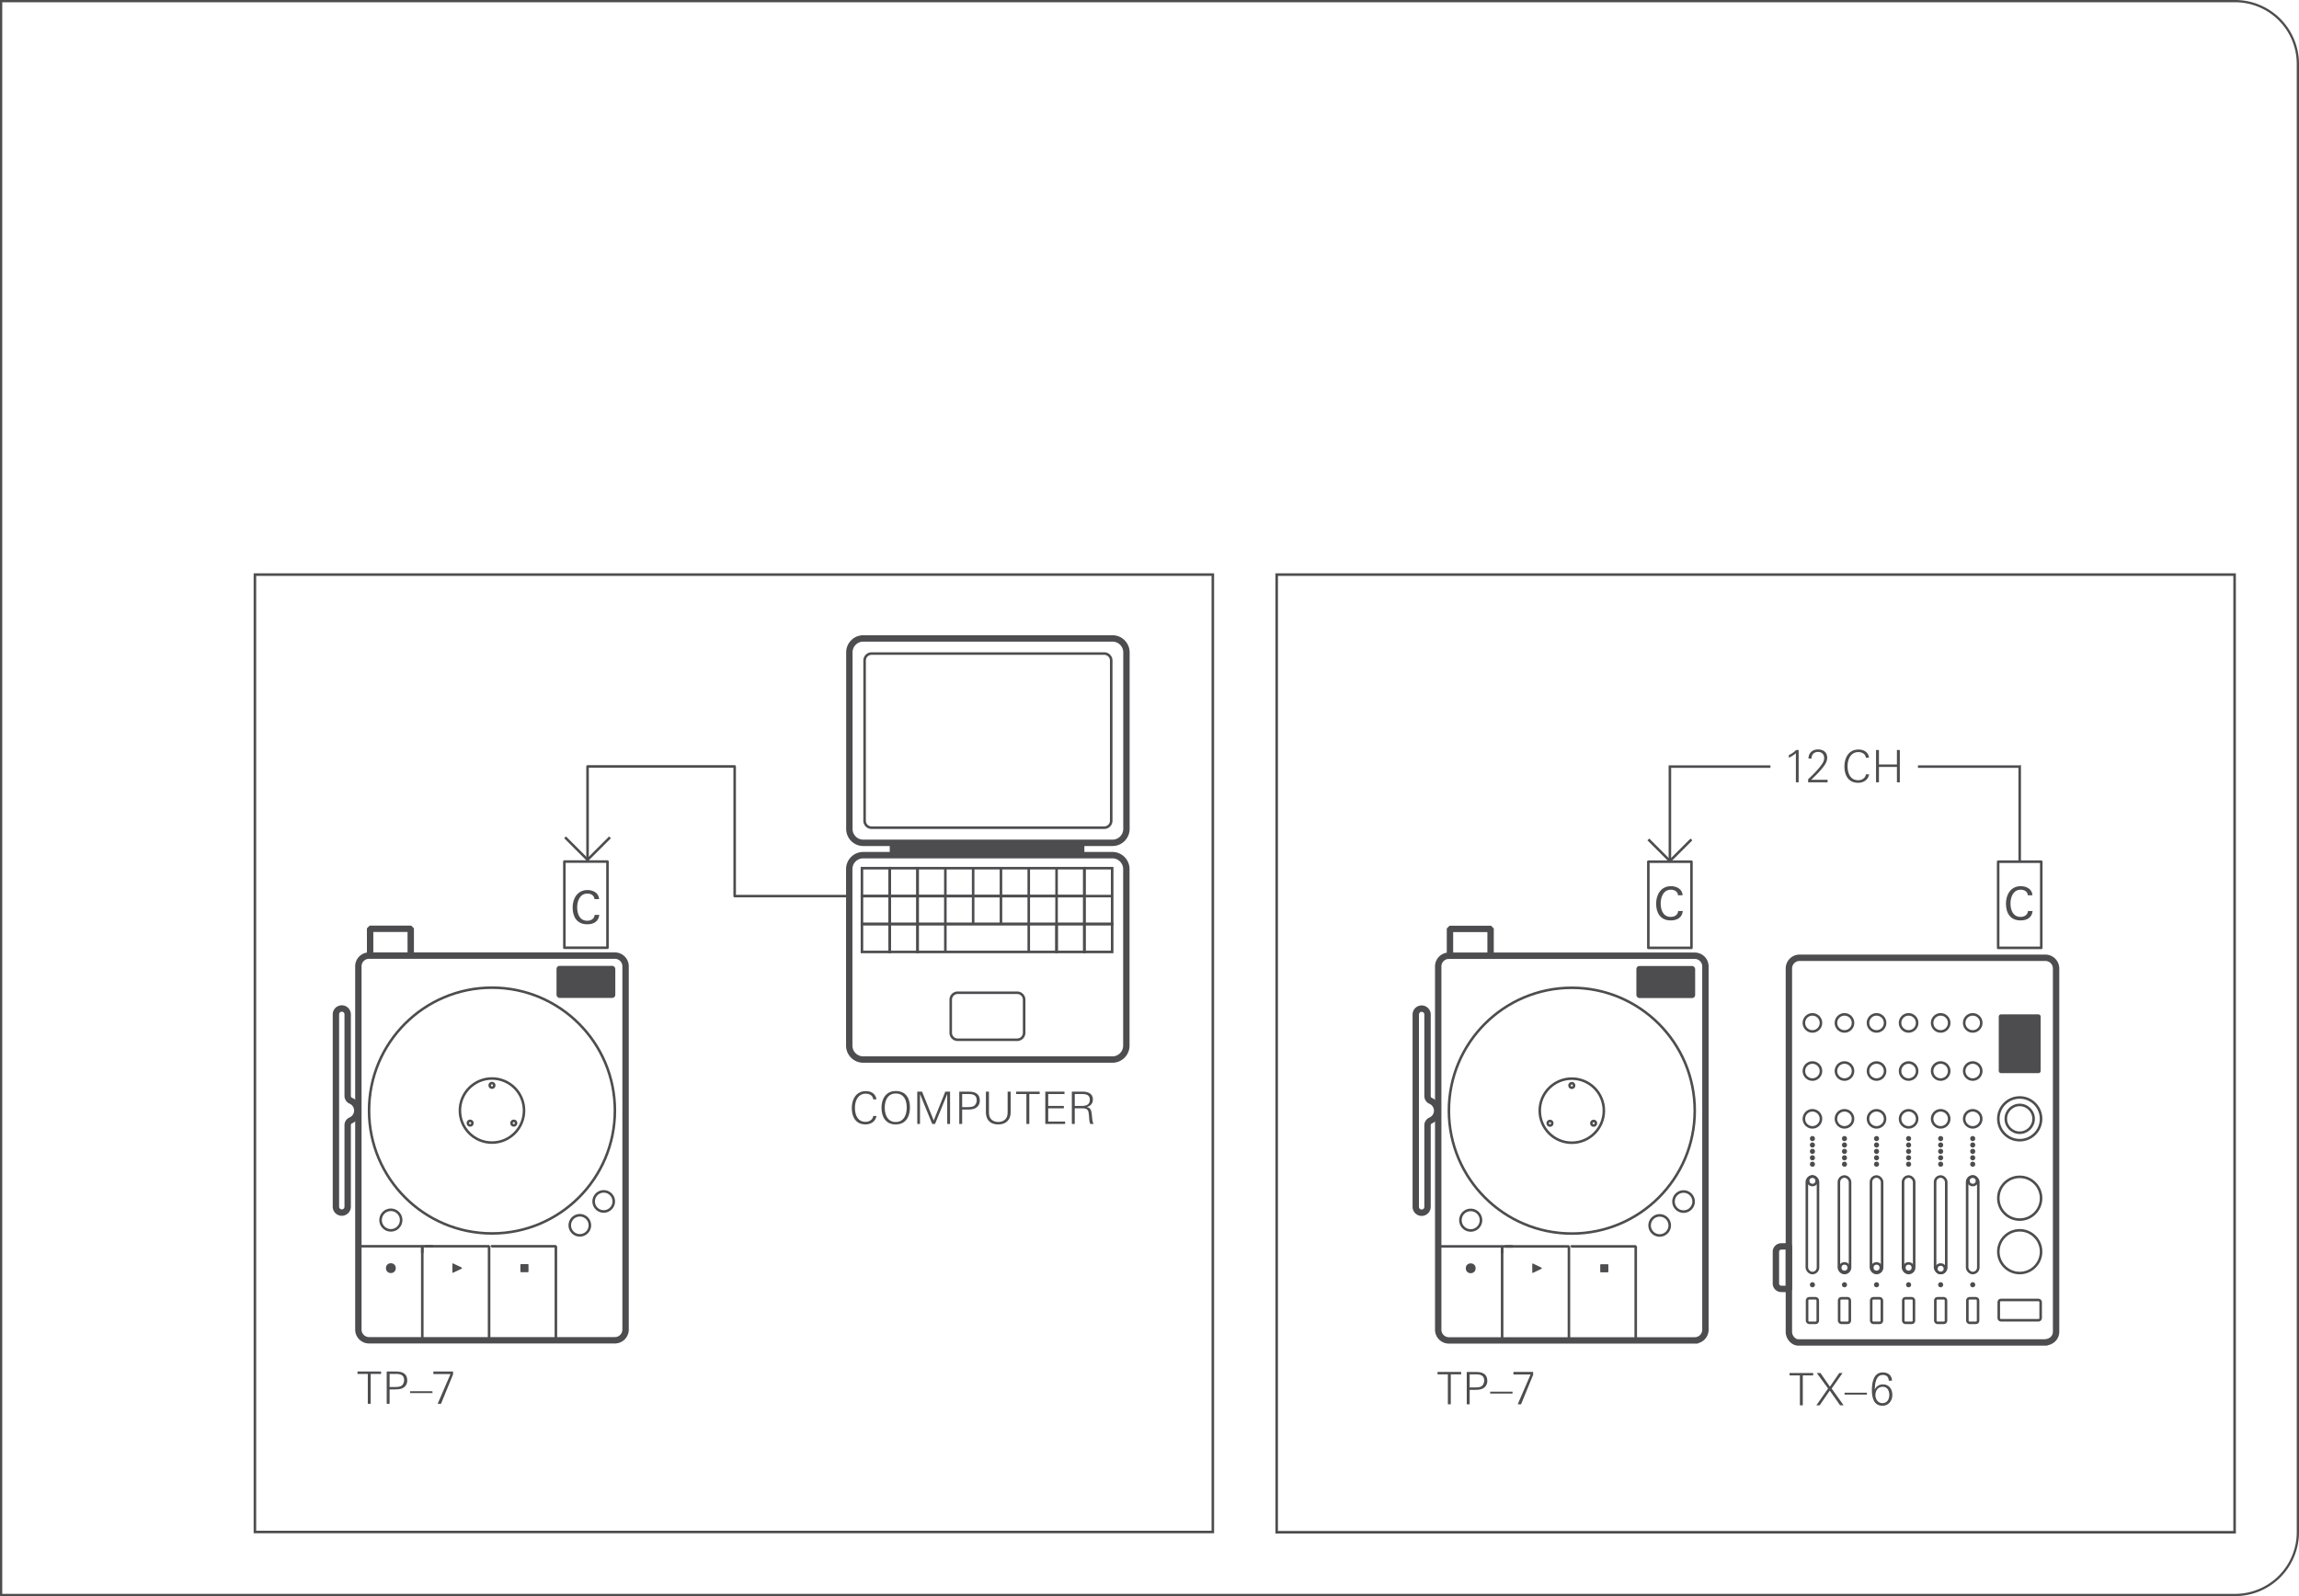 <svg xmlns="http://www.w3.org/2000/svg" width="90mm" height="62.5mm" viewBox="0 0 255.118 177.165"><g id="bg" fill="#4d4d4e"><path d="M-.25.25v176.665h-247.781a6.844 6.844 0 0 1-6.837-6.836V7.087A6.844 6.844 0 0 1-248.032.25H-.25M0 0h-248.031a7.087 7.087 0 0 0-7.087 7.087v162.992a7.087 7.087 0 0 0 7.086 7.086H0V0ZM248.031.25a6.844 6.844 0 0 1 6.837 6.837v162.992a6.844 6.844 0 0 1-6.836 6.836H.25V.25h247.781m0-.25H0v177.165h248.031a7.087 7.087 0 0 0 7.087-7.086V7.087A7.087 7.087 0 0 0 248.031 0Z"/></g><g id="artwork"><path fill="none" stroke="#4d4d4f" stroke-miterlimit="10" stroke-width=".283" d="M28.288 63.779h106.299v106.27H28.288z"/><path d="M125 92.003c0 .855-.691 1.55-1.544 1.55h-27.66a1.546 1.546 0 0 1-1.543-1.55V72.416c0-.856.69-1.55 1.542-1.55h27.66c.854 0 1.545.694 1.545 1.55v19.587ZM124.99 116.057c0 .857-.691 1.551-1.542 1.551H95.785a1.549 1.549 0 0 1-1.545-1.55V96.471c0-.855.69-1.55 1.545-1.55h27.663c.85 0 1.541.695 1.541 1.55v19.585Z" fill="none" stroke="#4d4d4f" stroke-miterlimit="10" stroke-width=".709"/><path d="M123.311 91.097a.772.772 0 0 1-.77.774H96.714a.771.771 0 0 1-.77-.774V73.32c0-.428.344-.775.77-.775h25.827c.425 0 .77.347.77.774v17.777ZM113.647 114.637a.774.774 0 0 1-.773.774h-6.601a.772.772 0 0 1-.771-.774v-3.67c0-.428.345-.774.77-.774h6.602c.427 0 .773.346.773.774v3.67ZM98.734 96.366h3.086v3.099h-3.086z" fill="none" stroke="#4d4d4f" stroke-miterlimit="10" stroke-width=".283"/><path fill="none" stroke="#4d4d4f" stroke-miterlimit="10" stroke-width=".283" d="M101.819 96.366h3.086v3.099h-3.086zM104.905 96.366h3.084v3.099h-3.084zM107.989 96.366h3.086v3.099h-3.086zM111.076 96.366h3.084v3.099h-3.084zM114.16 96.366h3.086v3.099h-3.086zM117.246 96.366h3.086v3.099h-3.086zM98.734 99.465h3.086v3.099h-3.086z"/><path fill="none" stroke="#4d4d4f" stroke-miterlimit="10" stroke-width=".283" d="M101.819 99.465h3.086v3.099h-3.086zM104.905 99.465h3.084v3.099h-3.084zM107.989 99.465h3.086v3.099h-3.086zM111.076 99.465h3.084v3.099h-3.084zM114.16 99.465h3.086v3.099h-3.086zM117.246 99.465h3.086v3.099h-3.086z"/><path fill="none" stroke="#4d4d4f" stroke-miterlimit="10" stroke-width=".283" d="M98.734 102.564h3.086v3.099h-3.086zM95.65 96.366h3.084v3.099H95.65z"/><path fill="none" stroke="#4d4d4f" stroke-miterlimit="10" stroke-width=".283" d="M95.65 99.465h3.084v3.099H95.65z"/><path fill="none" stroke="#4d4d4f" stroke-miterlimit="10" stroke-width=".283" d="M95.65 102.564h3.084v3.099H95.65zM120.331 96.366h3.084v3.099h-3.084zM120.331 99.465h3.084v3.099h-3.084z"/><path fill="none" stroke="#4d4d4f" stroke-miterlimit="10" stroke-width=".283" d="M120.331 102.564h3.084v3.099h-3.084zM101.819 102.564h3.086v3.099h-3.086zM107.99 105.663h-3.085v-3.099h3.084M111.076 105.663h-3.087M107.989 102.564h3.087M111.076 102.564h3.084v3.099h-3.084M114.16 102.564h3.086v3.099h-3.086z"/><path fill="none" stroke="#4d4d4f" stroke-miterlimit="10" stroke-width=".283" d="M117.246 102.564h3.086v3.099h-3.086z"/><path fill="#4d4d4f" d="M98.734 93.553h21.598v1.369H98.734z"/><path fill="none" stroke="#4d4d4f" stroke-linecap="square" stroke-linejoin="round" stroke-width=".283" d="M65.2 95.433v-10.36h16.325v14.392H94.24"/><path d="M68.233 148.769h-27.28a1.186 1.186 0 0 1-1.185-1.186v-40.326c0-.655.53-1.186 1.186-1.186h27.28c.654 0 1.185.53 1.185 1.186v40.326c0 .655-.53 1.186-1.186 1.186Z" fill="none" stroke="#4d4d4f" stroke-miterlimit="10" stroke-width=".709"/><path d="M38.582 133.943a.652.652 0 0 1-1.305 0v-21.349a.652.652 0 0 1 1.305 0v9.052c0 .232.138.442.35.534a1.186 1.186 0 0 1 0 2.178.581.581 0 0 0-.35.534v9.051Z" fill="none" stroke="#4d4d4f" stroke-miterlimit="10" stroke-width=".709" id="ARC"/><path d="M63.228 136.007a1.115 1.115 0 1 1 2.23 0 1.115 1.115 0 0 1-2.23 0Z" fill="none" stroke="#4d4d4f" stroke-miterlimit="10" stroke-width=".283" id="CIRCLE"/><path d="M65.878 133.357a1.115 1.115 0 1 1 2.23 0 1.115 1.115 0 0 1-2.23 0Z" fill="none" stroke="#4d4d4f" stroke-miterlimit="10" stroke-width=".283" id="CIRCLE-2" data-name="CIRCLE"/><path d="M40.954 123.269c0-7.533 6.107-13.64 13.64-13.64s13.64 6.107 13.64 13.64-6.107 13.64-13.64 13.64-13.64-6.107-13.64-13.64Z" fill="none" stroke="#4d4d4f" stroke-miterlimit="10" stroke-width=".283" id="CIRCLE-3" data-name="CIRCLE"/><path fill="none" stroke="#4d4d4f" stroke-miterlimit="10" stroke-width=".283" d="M61.615 139.073h.071" id="LINE"/><path fill="none" stroke="#4d4d4f" stroke-miterlimit="10" stroke-width=".283" d="M61.686 148.745v-10.342l-.07-.071h-7.034l-.071.07" id="LINE-2" data-name="LINE"/><path fill="none" stroke="#4d4d4f" stroke-miterlimit="10" stroke-width=".283" d="M54.202 139.073h.071" id="LINE-3" data-name="LINE"/><g id="LINE-4" data-name="LINE" fill="none" stroke="#4d4d4f" stroke-miterlimit="10" stroke-width=".283"><path d="M54.273 148.745v-10.342l-.07-.071h-7.034"/><path d="M46.86 139.073v-.67l.072-.071h1.112"/></g><path fill="none" stroke="#4d4d4f" stroke-miterlimit="10" stroke-width=".283" d="M46.789 139.073h.072" id="LINE-5" data-name="LINE"/><path fill="none" stroke="#4d4d4f" stroke-miterlimit="10" stroke-width=".283" d="M39.756 138.332H46.789l.072.07v10.343" id="LINE-6" data-name="LINE"/><rect x="61.757" y="107.209" width="6.523" height="3.558" rx=".332" ry=".332" fill="#4d4d4f" id="ARC-2" data-name="ARC"/><path d="M50.205 140.285c0-.038.04-.064.075-.047l.939.449a.077.077 0 0 1 0 .135l-.939.45a.052.052 0 0 1-.075-.048v-.938Z" fill="#4d4d4f"/><rect x="57.746" y="140.312" width=".901" height=".901" rx=".07" ry=".07" fill="#4d4d4f"/><circle cx="43.373" cy="140.763" r=".546" fill="#4d4d4f"/><circle cx="54.594" cy="123.269" r="3.558" fill="none" stroke="#4d4d4f" stroke-miterlimit="10" stroke-width=".283"/><circle cx="54.594" cy="120.473" r=".254" fill="none" stroke="#4d4d4f" stroke-miterlimit="10" stroke-width=".283"/><circle cx="52.172" cy="124.666" r=".254" fill="none" stroke="#4d4d4f" stroke-miterlimit="10" stroke-width=".283"/><circle cx="57.015" cy="124.666" r=".254" fill="none" stroke="#4d4d4f" stroke-miterlimit="10" stroke-width=".283"/><path d="M41.072 105.942v-2.75l.095-.095h4.317l.095.095v2.75" fill="none" stroke="#4d4d4f" stroke-miterlimit="10" stroke-width=".709"/><path d="M42.233 135.426a1.14 1.14 0 1 1 2.281 0 1.14 1.14 0 0 1-2.281 0Z" fill="none" stroke="#4d4d4f" stroke-miterlimit="10" stroke-width=".283" id="CIRCLE-4" data-name="CIRCLE"/><path fill="none" stroke="#4d4d4f" stroke-linejoin="round" stroke-width=".283" d="M62.627 105.197V95.63h4.784v9.567z"/><path fill="none" stroke="#4d4d4f" stroke-linecap="square" stroke-linejoin="round" stroke-width=".283" d="m62.808 93.041 2.392 2.392 2.392-2.392"/><path fill="none" stroke="#4d4d4f" stroke-miterlimit="10" stroke-width=".283" d="m182.915 93.177 2.392 2.392 2.391-2.392"/><path d="M188.063 148.784h-27.28a1.186 1.186 0 0 1-1.185-1.187v-40.326c0-.655.53-1.186 1.186-1.186h27.28c.654 0 1.185.531 1.185 1.186v40.326c0 .655-.53 1.186-1.186 1.186Z" fill="none" stroke="#4d4d4f" stroke-miterlimit="10" stroke-width=".709"/><path d="M158.412 133.958a.652.652 0 0 1-1.305 0v-21.35a.652.652 0 0 1 1.305 0v9.052c0 .232.138.442.35.534a1.186 1.186 0 0 1 0 2.178.581.581 0 0 0-.35.534v9.052Z" fill="none" stroke="#4d4d4f" stroke-miterlimit="10" stroke-width=".709" id="ARC-3" data-name="ARC"/><path d="M183.058 136.021a1.115 1.115 0 1 1 2.23 0 1.115 1.115 0 0 1-2.23 0Z" fill="none" stroke="#4d4d4f" stroke-miterlimit="10" stroke-width=".283" id="CIRCLE-5" data-name="CIRCLE"/><path d="M185.708 133.371a1.115 1.115 0 1 1 2.23 0 1.115 1.115 0 0 1-2.23 0Z" fill="none" stroke="#4d4d4f" stroke-miterlimit="10" stroke-width=".283" id="CIRCLE-6" data-name="CIRCLE"/><path d="M160.784 123.283c0-7.533 6.106-13.64 13.64-13.64s13.64 6.107 13.64 13.64-6.108 13.64-13.64 13.64c-7.534 0-13.64-6.107-13.64-13.64Z" fill="none" stroke="#4d4d4f" stroke-miterlimit="10" stroke-width=".283" id="CIRCLE-7" data-name="CIRCLE"/><path fill="none" stroke="#4d4d4f" stroke-miterlimit="10" stroke-width=".283" d="M181.445 139.087h.071" id="LINE-7" data-name="LINE"/><path fill="none" stroke="#4d4d4f" stroke-miterlimit="10" stroke-width=".283" d="M181.516 148.76v-10.343l-.071-.07H174.412l-.072.07" id="LINE-8" data-name="LINE"/><path fill="none" stroke="#4d4d4f" stroke-miterlimit="10" stroke-width=".283" d="M174.032 139.087h.071" id="LINE-9" data-name="LINE"/><g id="LINE-10" data-name="LINE" fill="none" stroke="#4d4d4f" stroke-miterlimit="10" stroke-width=".283"><path d="M174.103 148.76v-10.343l-.071-.07H166.999"/><path d="M166.69 139.087v-.67l.072-.07h1.112"/></g><path fill="none" stroke="#4d4d4f" stroke-miterlimit="10" stroke-width=".283" d="M166.619 139.087h.071" id="LINE-11" data-name="LINE"/><path fill="none" stroke="#4d4d4f" stroke-miterlimit="10" stroke-width=".283" d="M159.586 138.346H166.619l.071.071v10.343" id="LINE-12" data-name="LINE"/><rect x="181.587" y="107.224" width="6.523" height="3.558" rx=".332" ry=".332" fill="#4d4d4f" id="ARC-4" data-name="ARC"/><path d="M170.035 140.3c0-.039.04-.064.075-.048l.938.45a.077.077 0 0 1 0 .135l-.938.449a.052.052 0 0 1-.075-.047v-.939Z" fill="#4d4d4f"/><rect x="177.576" y="140.327" width=".901" height=".901" rx=".07" ry=".07" fill="#4d4d4f"/><circle cx="163.203" cy="140.778" r=".546" fill="#4d4d4f"/><circle cx="174.423" cy="123.283" r="3.558" fill="none" stroke="#4d4d4f" stroke-miterlimit="10" stroke-width=".283"/><circle cx="174.423" cy="120.487" r=".254" fill="none" stroke="#4d4d4f" stroke-miterlimit="10" stroke-width=".283"/><circle cx="172.002" cy="124.681" r=".254" fill="none" stroke="#4d4d4f" stroke-miterlimit="10" stroke-width=".283"/><circle cx="176.845" cy="124.681" r=".254" fill="none" stroke="#4d4d4f" stroke-miterlimit="10" stroke-width=".283"/><path d="M160.902 105.957v-2.75l.095-.096h4.317l.095.095v2.75" fill="none" stroke="#4d4d4f" stroke-miterlimit="10" stroke-width=".709"/><path d="M162.063 135.44a1.14 1.14 0 1 1 2.28 0 1.14 1.14 0 0 1-2.28 0Z" fill="none" stroke="#4d4d4f" stroke-miterlimit="10" stroke-width=".283" id="CIRCLE-8" data-name="CIRCLE"/><path fill="none" stroke="#4d4d4f" stroke-linejoin="round" stroke-width=".283" d="M182.915 105.212v-9.567h4.784v9.567zM221.734 105.212v-9.567h4.784v9.567z"/><path d="M226.833 149.01h-27.278c-.51 0-1.044-.534-1.044-1.187v-40.325a1.19 1.19 0 0 1 1.186-1.186h27.279a1.19 1.19 0 0 1 1.186 1.186v40.325c0 .653-.534 1.186-1.329 1.186Z" fill="none" stroke="#4d4d4f" stroke-miterlimit="10" stroke-width=".709"/><circle cx="224.125" cy="138.933" r="2.372" fill="none" stroke="#4d4d4f" stroke-miterlimit="10" stroke-width=".283"/><circle cx="224.125" cy="133" r="2.372" fill="none" stroke="#4d4d4f" stroke-miterlimit="10" stroke-width=".283"/><circle cx="224.125" cy="124.188" r="2.372" fill="none" stroke="#4d4d4f" stroke-miterlimit="10" stroke-width=".283"/><circle cx="224.125" cy="124.188" r="1.542" fill="none" stroke="#4d4d4f" stroke-miterlimit="10" stroke-width=".283"/><rect x="221.801" y="144.294" width="4.649" height="2.253" rx=".237" ry=".237" fill="none" stroke="#4d4d4f" stroke-miterlimit="10" stroke-width=".283"/><rect x="221.801" y="112.593" width="4.649" height="6.523" rx=".237" ry=".237" fill="#4d4d4f"/><circle cx="201.123" cy="118.883" r=".949" fill="none" stroke="#4d4d4f" stroke-miterlimit="10" stroke-width=".283"/><circle cx="201.123" cy="113.541" r=".949" fill="none" stroke="#4d4d4f" stroke-miterlimit="10" stroke-width=".283"/><circle cx="201.123" cy="124.188" r=".949" fill="none" stroke="#4d4d4f" stroke-miterlimit="10" stroke-width=".283"/><circle cx="201.123" cy="126.38" r=".142" fill="none" stroke="#4d4d4f" stroke-miterlimit="10" stroke-width=".283"/><circle cx="201.123" cy="127.092" r=".142" fill="none" stroke="#4d4d4f" stroke-miterlimit="10" stroke-width=".283"/><circle cx="201.123" cy="127.803" r=".142" fill="none" stroke="#4d4d4f" stroke-miterlimit="10" stroke-width=".283"/><circle cx="201.123" cy="128.514" r=".142" fill="none" stroke="#4d4d4f" stroke-miterlimit="10" stroke-width=".283"/><circle cx="201.123" cy="129.226" r=".142" fill="none" stroke="#4d4d4f" stroke-miterlimit="10" stroke-width=".283"/><circle cx="201.123" cy="142.606" r=".142" fill="none" stroke="#4d4d4f" stroke-miterlimit="10" stroke-width=".283"/><rect x="200.504" y="130.59" width="1.238" height="10.715" rx=".619" ry=".619" fill="none" stroke="#4d4d4f" stroke-miterlimit="10" stroke-width=".283"/><rect x="200.53" y="144.104" width="1.186" height="2.728" rx=".237" ry=".237" fill="none" stroke="#4d4d4f" stroke-miterlimit="10" stroke-width=".283"/><circle cx="204.68" cy="118.883" r=".949" fill="none" stroke="#4d4d4f" stroke-miterlimit="10" stroke-width=".283"/><circle cx="204.68" cy="113.541" r=".949" fill="none" stroke="#4d4d4f" stroke-miterlimit="10" stroke-width=".283"/><circle cx="204.68" cy="124.188" r=".949" fill="none" stroke="#4d4d4f" stroke-miterlimit="10" stroke-width=".283"/><circle cx="204.68" cy="126.38" r=".142" fill="none" stroke="#4d4d4f" stroke-miterlimit="10" stroke-width=".283"/><circle cx="204.68" cy="127.092" r=".142" fill="none" stroke="#4d4d4f" stroke-miterlimit="10" stroke-width=".283"/><circle cx="204.68" cy="127.803" r=".142" fill="none" stroke="#4d4d4f" stroke-miterlimit="10" stroke-width=".283"/><circle cx="204.68" cy="128.514" r=".142" fill="none" stroke="#4d4d4f" stroke-miterlimit="10" stroke-width=".283"/><circle cx="204.68" cy="129.226" r=".142" fill="none" stroke="#4d4d4f" stroke-miterlimit="10" stroke-width=".283"/><circle cx="204.68" cy="142.606" r=".142" fill="none" stroke="#4d4d4f" stroke-miterlimit="10" stroke-width=".283"/><rect x="204.061" y="130.59" width="1.238" height="10.715" rx=".619" ry=".619" fill="none" stroke="#4d4d4f" stroke-miterlimit="10" stroke-width=".283"/><rect x="204.087" y="144.104" width="1.186" height="2.728" rx=".237" ry=".237" fill="none" stroke="#4d4d4f" stroke-miterlimit="10" stroke-width=".283"/><circle cx="208.238" cy="118.883" r=".949" fill="none" stroke="#4d4d4f" stroke-miterlimit="10" stroke-width=".283"/><circle cx="208.238" cy="113.541" r=".949" fill="none" stroke="#4d4d4f" stroke-miterlimit="10" stroke-width=".283"/><circle cx="208.238" cy="124.188" r=".949" fill="none" stroke="#4d4d4f" stroke-miterlimit="10" stroke-width=".283"/><circle cx="208.238" cy="126.38" r=".142" fill="none" stroke="#4d4d4f" stroke-miterlimit="10" stroke-width=".283"/><circle cx="208.238" cy="127.092" r=".142" fill="none" stroke="#4d4d4f" stroke-miterlimit="10" stroke-width=".283"/><circle cx="208.238" cy="127.803" r=".142" fill="none" stroke="#4d4d4f" stroke-miterlimit="10" stroke-width=".283"/><circle cx="208.238" cy="128.514" r=".142" fill="none" stroke="#4d4d4f" stroke-miterlimit="10" stroke-width=".283"/><circle cx="208.238" cy="129.226" r=".142" fill="none" stroke="#4d4d4f" stroke-miterlimit="10" stroke-width=".283"/><circle cx="208.238" cy="142.606" r=".142" fill="none" stroke="#4d4d4f" stroke-miterlimit="10" stroke-width=".283"/><rect x="207.619" y="130.59" width="1.238" height="10.715" rx=".619" ry=".619" fill="none" stroke="#4d4d4f" stroke-miterlimit="10" stroke-width=".283"/><rect x="207.645" y="144.104" width="1.186" height="2.728" rx=".237" ry=".237" fill="none" stroke="#4d4d4f" stroke-miterlimit="10" stroke-width=".283"/><circle cx="211.796" cy="118.883" r=".949" fill="none" stroke="#4d4d4f" stroke-miterlimit="10" stroke-width=".283"/><circle cx="211.796" cy="113.541" r=".949" fill="none" stroke="#4d4d4f" stroke-miterlimit="10" stroke-width=".283"/><circle cx="211.796" cy="124.188" r=".949" fill="none" stroke="#4d4d4f" stroke-miterlimit="10" stroke-width=".283"/><circle cx="211.796" cy="126.38" r=".142" fill="none" stroke="#4d4d4f" stroke-miterlimit="10" stroke-width=".283"/><circle cx="211.796" cy="127.092" r=".142" fill="none" stroke="#4d4d4f" stroke-miterlimit="10" stroke-width=".283"/><circle cx="211.796" cy="127.803" r=".142" fill="none" stroke="#4d4d4f" stroke-miterlimit="10" stroke-width=".283"/><circle cx="211.796" cy="128.514" r=".142" fill="none" stroke="#4d4d4f" stroke-miterlimit="10" stroke-width=".283"/><circle cx="211.796" cy="129.226" r=".142" fill="none" stroke="#4d4d4f" stroke-miterlimit="10" stroke-width=".283"/><circle cx="211.796" cy="142.606" r=".142" fill="none" stroke="#4d4d4f" stroke-miterlimit="10" stroke-width=".283"/><rect x="211.176" y="130.59" width="1.238" height="10.715" rx=".619" ry=".619" fill="none" stroke="#4d4d4f" stroke-miterlimit="10" stroke-width=".283"/><rect x="211.203" y="144.104" width="1.186" height="2.728" rx=".237" ry=".237" fill="none" stroke="#4d4d4f" stroke-miterlimit="10" stroke-width=".283"/><circle cx="215.353" cy="118.883" r=".949" fill="none" stroke="#4d4d4f" stroke-miterlimit="10" stroke-width=".283"/><circle cx="215.353" cy="113.541" r=".949" fill="none" stroke="#4d4d4f" stroke-miterlimit="10" stroke-width=".283"/><circle cx="215.353" cy="124.188" r=".949" fill="none" stroke="#4d4d4f" stroke-miterlimit="10" stroke-width=".283"/><circle cx="215.353" cy="126.38" r=".142" fill="none" stroke="#4d4d4f" stroke-miterlimit="10" stroke-width=".283"/><circle cx="215.353" cy="127.092" r=".142" fill="none" stroke="#4d4d4f" stroke-miterlimit="10" stroke-width=".283"/><circle cx="215.353" cy="127.803" r=".142" fill="none" stroke="#4d4d4f" stroke-miterlimit="10" stroke-width=".283"/><circle cx="215.353" cy="128.514" r=".142" fill="none" stroke="#4d4d4f" stroke-miterlimit="10" stroke-width=".283"/><circle cx="215.353" cy="129.226" r=".142" fill="none" stroke="#4d4d4f" stroke-miterlimit="10" stroke-width=".283"/><circle cx="215.353" cy="142.606" r=".142" fill="none" stroke="#4d4d4f" stroke-miterlimit="10" stroke-width=".283"/><rect x="214.734" y="130.59" width="1.238" height="10.715" rx=".619" ry=".619" fill="none" stroke="#4d4d4f" stroke-miterlimit="10" stroke-width=".283"/><rect x="214.76" y="144.104" width="1.186" height="2.728" rx=".237" ry=".237" fill="none" stroke="#4d4d4f" stroke-miterlimit="10" stroke-width=".283"/><circle cx="218.911" cy="118.883" r=".949" fill="none" stroke="#4d4d4f" stroke-miterlimit="10" stroke-width=".283"/><circle cx="218.911" cy="113.541" r=".949" fill="none" stroke="#4d4d4f" stroke-miterlimit="10" stroke-width=".283"/><circle cx="218.911" cy="124.188" r=".949" fill="none" stroke="#4d4d4f" stroke-miterlimit="10" stroke-width=".283"/><circle cx="218.911" cy="126.38" r=".142" fill="none" stroke="#4d4d4f" stroke-miterlimit="10" stroke-width=".283"/><circle cx="218.911" cy="127.092" r=".142" fill="none" stroke="#4d4d4f" stroke-miterlimit="10" stroke-width=".283"/><circle cx="218.911" cy="127.803" r=".142" fill="none" stroke="#4d4d4f" stroke-miterlimit="10" stroke-width=".283"/><circle cx="218.911" cy="128.514" r=".142" fill="none" stroke="#4d4d4f" stroke-miterlimit="10" stroke-width=".283"/><circle cx="218.911" cy="129.226" r=".142" fill="none" stroke="#4d4d4f" stroke-miterlimit="10" stroke-width=".283"/><circle cx="218.911" cy="142.606" r=".142" fill="none" stroke="#4d4d4f" stroke-miterlimit="10" stroke-width=".283"/><rect x="218.292" y="130.59" width="1.238" height="10.715" rx=".619" ry=".619" fill="none" stroke="#4d4d4f" stroke-miterlimit="10" stroke-width=".283"/><rect x="218.318" y="144.104" width="1.186" height="2.728" rx=".237" ry=".237" fill="none" stroke="#4d4d4f" stroke-miterlimit="10" stroke-width=".283"/><circle cx="201.123" cy="131.064" r=".474" fill="none" stroke="#4d4d4f" stroke-miterlimit="10" stroke-width=".283"/><circle cx="204.68" cy="140.708" r=".474" fill="none" stroke="#4d4d4f" stroke-miterlimit="10" stroke-width=".283"/><circle cx="208.238" cy="140.708" r=".474" fill="none" stroke="#4d4d4f" stroke-miterlimit="10" stroke-width=".283"/><circle cx="211.796" cy="140.708" r=".474" fill="none" stroke="#4d4d4f" stroke-miterlimit="10" stroke-width=".283"/><circle cx="215.353" cy="140.83" r=".474" fill="none" stroke="#4d4d4f" stroke-miterlimit="10" stroke-width=".283"/><circle cx="218.911" cy="131.064" r=".474" fill="none" stroke="#4d4d4f" stroke-miterlimit="10" stroke-width=".283"/><path d="m198.511 138.337-.86.015a.591.591 0 0 0-.58.593h0v3.526h0c0 .323.258.587.58.593l.86.015v-4.742Z" fill="none" stroke="#4d4d4f" stroke-linecap="round" stroke-linejoin="round" stroke-width=".709" id="ELLIPSE"/><path fill="none" stroke="#4d4d4f" stroke-miterlimit="10" stroke-width=".283" d="M212.833 85.09h11.278l.014-.002v10.557M185.307 95.569V85.09h11.153"/><path fill="none" stroke="#4d4d4f" stroke-linecap="round" stroke-miterlimit="10" stroke-width=".283" d="M141.673 63.779h106.299v106.299H141.673z"/><path d="M185.394 102.165c-1.136 0-1.615-.826-1.615-1.865 0-1.004.54-1.937 1.646-1.937.612 0 1.269.311 1.29 1.01h-.504c-.041-.424-.399-.618-.79-.618-.831 0-1.137.817-1.137 1.525 0 .723.27 1.493 1.121 1.493.474 0 .795-.266.82-.652h.515c-.092.769-.652 1.044-1.346 1.044ZM224.213 102.165c-1.136 0-1.616-.826-1.616-1.865 0-1.004.54-1.937 1.647-1.937.611 0 1.268.311 1.289 1.01h-.504c-.041-.424-.398-.618-.79-.618-.831 0-1.137.817-1.137 1.525 0 .723.27 1.493 1.121 1.493.474 0 .795-.266.82-.652h.515c-.091.769-.652 1.044-1.345 1.044ZM65.159 102.594c-1.137 0-1.616-.825-1.616-1.865 0-1.004.54-1.937 1.646-1.937.611 0 1.269.312 1.29 1.01h-.506c-.04-.424-.396-.617-.789-.617-.83 0-1.137.815-1.137 1.523 0 .725.27 1.494 1.122 1.494.474 0 .794-.265.82-.652h.514c-.09.77-.652 1.044-1.344 1.044Z" fill="#4d4d4f"/></g><g id="new_text"><g fill="#4d4d4f"><path d="M41.137 152.503v3.318h-.322v-3.318H39.67v-.267h2.618v.267h-1.15ZM44.534 154.14c-.214.068-.467.084-.72.084h-.58v1.597h-.322v-3.585h1.006c.392 0 .68.058.873.183.288.184.402.451.402.813 0 .436-.248.77-.66.908Zm-.6-1.637h-.7v1.453h.536c.193 0 .47-.01.654-.074.278-.1.422-.397.422-.68 0-.595-.417-.699-.913-.699ZM45.51 154.63v-.208h2.479v.208h-2.48ZM48.939 155.82h-.372l1.424-3.302h-1.9v-.282h2.187v.316l-1.34 3.269Z"/></g><g fill="#4d4d4f"><path d="M96.043 124.805c-1.082 0-1.518-.83-1.518-1.81 0-1.003.5-1.88 1.548-1.88.377 0 .759.109.991.426a.873.873 0 0 1 .184.487H96.9c-.045-.437-.432-.63-.833-.63-.858 0-1.195.813-1.195 1.556 0 .77.282 1.568 1.18 1.568.386 0 .793-.223.853-.65h.356c-.108.595-.59.933-1.22.933ZM99.396 124.81c-1.11 0-1.572-.844-1.572-1.856 0-.986.491-1.85 1.572-1.85 1.126 0 1.577.785 1.577 1.821 0 1.012-.451 1.885-1.577 1.885Zm0-3.432c-.892 0-1.215.803-1.215 1.576 0 .78.318 1.587 1.215 1.587.902 0 1.22-.802 1.22-1.587 0-.807-.292-1.576-1.22-1.576ZM105.112 124.755v-3.318l-1.35 3.318h-.317l-1.354-3.318v3.318h-.302v-3.586h.53l1.295 3.2 1.284-3.2h.531v3.586h-.317ZM108.07 123.073c-.213.07-.466.086-.719.086h-.58v1.596h-.322v-3.586h1.007c.391 0 .68.06.873.184.287.183.401.451.401.813 0 .437-.248.769-.66.908Zm-.6-1.636h-.699v1.453h.536c.194 0 .47-.01.654-.074.278-.099.422-.397.422-.679 0-.596-.417-.7-.913-.7ZM110.78 124.81c-.883 0-1.374-.496-1.374-1.374v-2.267h.338v2.153c0 .278.005.565.163.803.193.287.54.411.873.411.392 0 .773-.168.942-.54.09-.203.094-.456.094-.674v-2.153h.338v2.267c0 .852-.516 1.374-1.374 1.374ZM114.221 121.437v3.318h-.322v-3.318h-1.145v-.268h2.618v.268h-1.15ZM115.996 124.755v-3.586h2.128v.268h-1.806v1.32h1.736v.267h-1.736v1.464h1.88v.267h-2.202ZM120.99 124.755c-.118-.258-.118-.58-.144-.863-.05-.595-.084-.868-.733-.868h-.849v1.731h-.322v-3.586h1.205c.56 0 1.13.21 1.13.863 0 .471-.257.72-.689.853.194.035.372.124.456.312.174.387.11 1.33.318 1.558h-.372Zm-.917-3.318h-.809v1.32h.784c.476 0 .888-.135.888-.69 0-.536-.417-.63-.863-.63Z"/></g><g fill="#4d4d4f"><path d="M200.055 152.668v3.319h-.322v-3.319h-1.146v-.267h2.619v.267h-1.15ZM204.195 155.987l-1.146-1.632-1.12 1.632h-.368l1.3-1.866-1.255-1.72h.406l1.052 1.517 1.041-1.517h.367l-1.215 1.725 1.33 1.86h-.392ZM204.69 154.796v-.208h2.48v.208h-2.48ZM208.91 156.036c-.992 0-1.19-.908-1.19-1.75 0-.963.248-1.95 1.21-1.95.685 0 1.022.417 1.022.918h-.352c-.035-.417-.233-.64-.67-.64-.788 0-.873 1.006-.887 1.631.173-.391.5-.58.913-.58.669 0 1.036.516 1.036 1.176 0 .655-.437 1.196-1.081 1.196Zm.01-2.108c-.51 0-.808.412-.808.923 0 .48.293.897.778.897.517 0 .765-.417.765-.917 0-.486-.229-.903-.735-.903Z"/></g><g fill="#4d4d4f"><path d="M160.992 152.552v3.318h-.322v-3.318h-1.146v-.268h2.618v.268h-1.15ZM164.388 154.189c-.214.069-.467.085-.72.085h-.58v1.596h-.322v-3.585h1.007c.392 0 .68.06.873.183.287.184.401.451.401.814 0 .436-.248.768-.659.907Zm-.6-1.637h-.7v1.453h.537c.193 0 .47-.01.654-.074.277-.099.422-.397.422-.68 0-.594-.417-.699-.913-.699ZM165.364 154.68v-.208h2.48v.208h-2.48ZM168.793 155.87h-.372l1.424-3.302h-1.9v-.284h2.187v.318l-1.339 3.268Z"/></g><path fill="none" d="M196.413 82.561h16.42v5.357h-16.42z"/><path d="M199.287 86.837v-3.233c-.248.223-.408.307-.779.515v-.307c.312-.139.555-.318.798-.56h.288v3.585h-.307ZM200.645 86.837v-.342c.506-.462 1.349-1.3 1.666-1.894a.994.994 0 0 0 .114-.461c0-.427-.282-.68-.684-.68-.43 0-.724.287-.719.744h-.337c.01-.65.456-1.017 1.06-1.017.576 0 1.017.307 1.017.923 0 .515-.37.952-.678 1.319-.328.392-.73.769-1.091 1.126h1.814v.282h-2.162ZM206.195 86.887c-1.081 0-1.518-.828-1.518-1.81 0-1.003.501-1.88 1.548-1.88.377 0 .759.109.991.426a.875.875 0 0 1 .184.487h-.347c-.045-.437-.431-.63-.833-.63-.858 0-1.195.813-1.195 1.557 0 .769.282 1.567 1.18 1.567.386 0 .794-.223.853-.65h.357c-.109.595-.59.933-1.22.933ZM210.5 86.837v-1.71h-1.995v1.71h-.322v-3.585h.322v1.607h1.995v-1.607h.322v3.585h-.322Z" fill="#4d4d4f"/></g></svg>